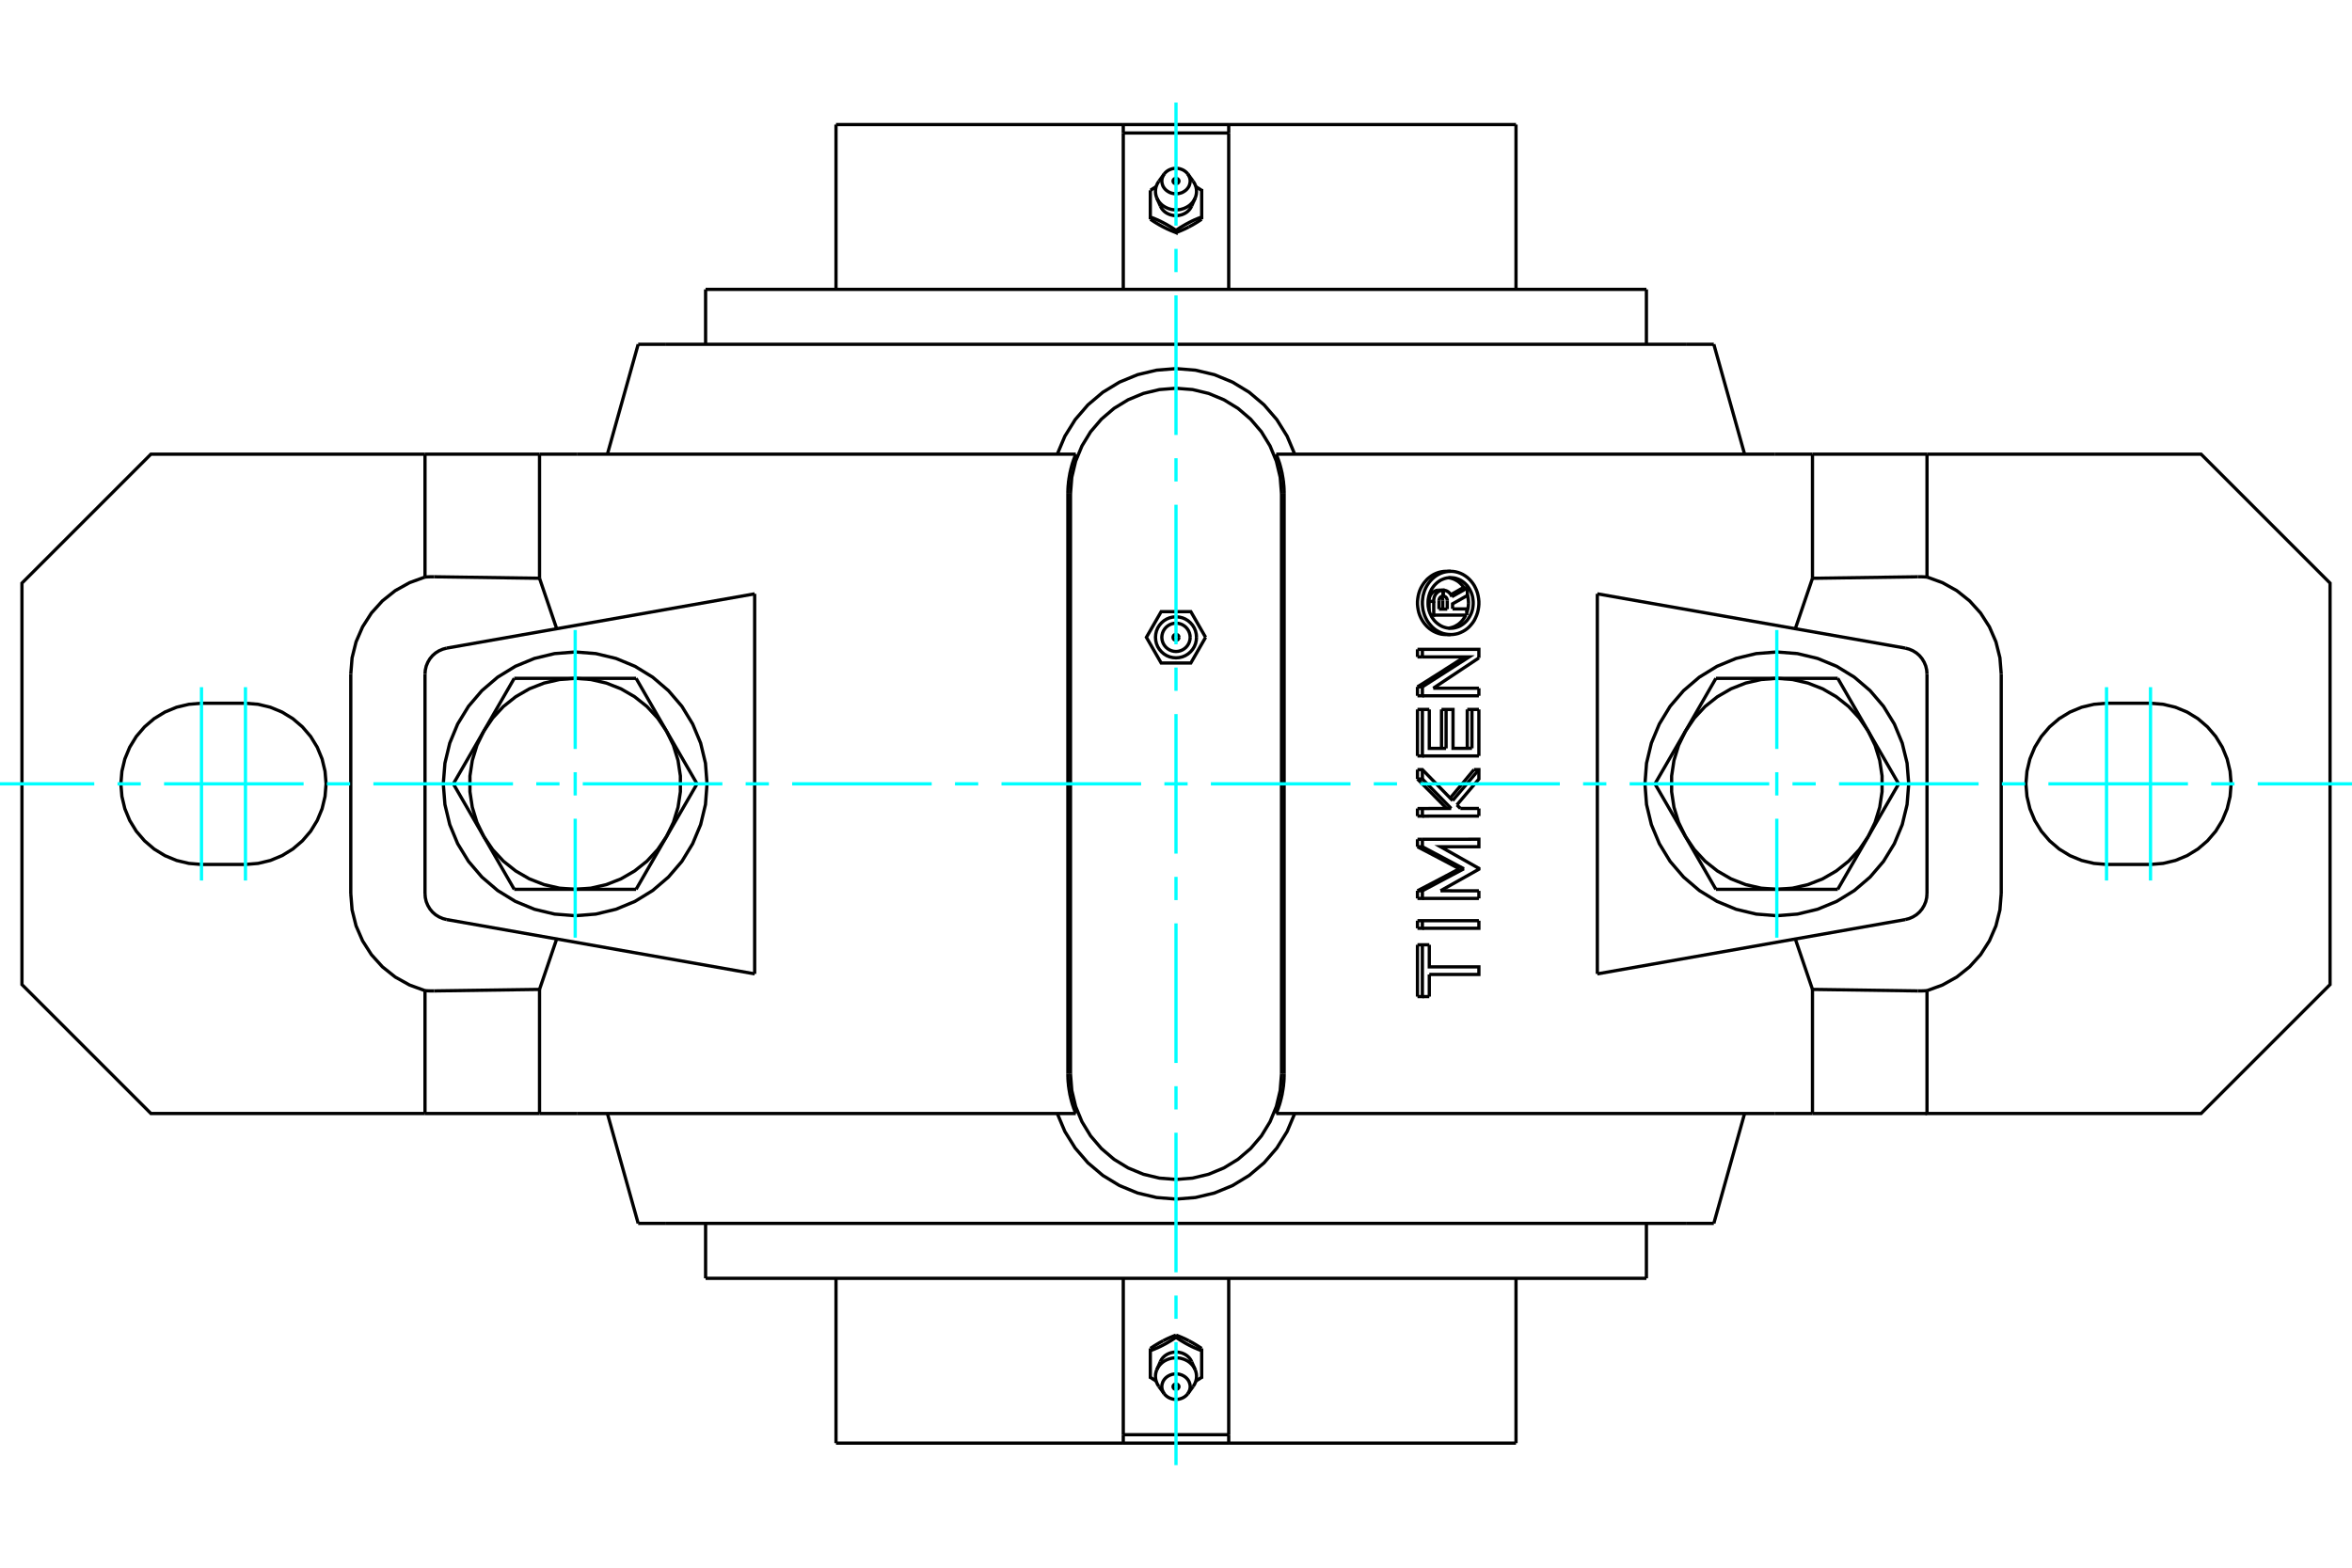 <?xml version="1.0" standalone="no"?>
<!DOCTYPE svg PUBLIC "-//W3C//DTD SVG 1.1//EN"
	"http://www.w3.org/Graphics/SVG/1.1/DTD/svg11.dtd">
<svg xmlns="http://www.w3.org/2000/svg" height="100%" width="100%" viewBox="0 0 36000 24000">
	<rect x="-1800" y="-1200" width="39600" height="26400" style="fill:#FFF"/>
	<g style="fill:none; fill-rule:evenodd" transform="matrix(1 0 0 1 0 0)">
		<g style="fill:none; stroke:#000; stroke-width:50; shape-rendering:geometricPrecision">
			<polyline points="19615,7559 19595,7306 19536,7060 19439,6826 19307,6610 19142,6417 18949,6252 18733,6120 18499,6023 18253,5964 18000,5944 17747,5964 17501,6023 17267,6120 17051,6252 16858,6417 16693,6610 16561,6826 16464,7060 16405,7306 16385,7559"/>
			<line x1="16385" y1="16441" x2="16385" y2="7559"/>
			<polyline points="16385,16441 16405,16694 16464,16940 16561,17174 16693,17390 16858,17583 17051,17748 17267,17880 17501,17977 17747,18036 18000,18056 18253,18036 18499,17977 18733,17880 18949,17748 19142,17583 19307,17390 19439,17174 19536,16940 19595,16694 19615,16441"/>
			<line x1="19615" y1="7559" x2="19615" y2="16441"/>
			<line x1="10182" y1="5271" x2="9768" y2="5271"/>
			<line x1="25818" y1="5271" x2="10182" y2="5271"/>
			<line x1="26232" y1="5271" x2="25818" y2="5271"/>
			<line x1="25818" y1="18729" x2="26232" y2="18729"/>
			<line x1="10182" y1="18729" x2="25818" y2="18729"/>
			<line x1="9768" y1="18729" x2="10182" y2="18729"/>
			<line x1="22025" y1="9325" x2="22152" y2="9325"/>
			<line x1="22025" y1="9199" x2="22025" y2="9325"/>
			<polyline points="22088,9126 22085,9126 22082,9126 22079,9127 22076,9127 22074,9128 22071,9129 22068,9130 22065,9131 22063,9132 22060,9133 22058,9135 22055,9137 22053,9138 22051,9140 22048,9142 22046,9144 22044,9147 22042,9149 22040,9151 22038,9154 22037,9156 22035,9159 22034,9162 22032,9165 22031,9167 22030,9170 22029,9173 22028,9176 22027,9180 22027,9183 22026,9186 22026,9189 22026,9192 22025,9195 22025,9199"/>
			<polyline points="22018,9035 22088,9035 22088,9126"/>
			<polyline points="21874,9206 21873,9199 21873,9192 21874,9185 21874,9177 21875,9170 21877,9162 21878,9155 21880,9148 21882,9141 21885,9133 21888,9127 21891,9120 21894,9113 21898,9107 21902,9101 21906,9095 21911,9089 21915,9084 21920,9079 21925,9074 21930,9069 21935,9065 21941,9061 21947,9057 21953,9053 21959,9050 21965,9047 21972,9044 21978,9042 21985,9040 21992,9038 21998,9037 22005,9036 22012,9036 22018,9035"/>
			<polyline points="21874,9206 21945,9206 21945,9199 21945,9191 21945,9184 21946,9177 21947,9169 21948,9162 21950,9155 21951,9147 21954,9140 21956,9133 21959,9126 21962,9120 21965,9113 21969,9107 21973,9101 21977,9095 21981,9089 21986,9084 21991,9079 21996,9074 22001,9069 22006,9064 22012,9060 22017,9056 22023,9053 22029,9050 22036,9047 22042,9044 22048,9042 22055,9040 22061,9038 22068,9037 22074,9036 22081,9036 22088,9035"/>
			<line x1="21874" y1="9349" x2="21874" y2="9206"/>
			<polyline points="21900,9417 21945,9417 21945,9206"/>
			<line x1="22451" y1="9417" x2="21945" y2="9417"/>
			<line x1="22451" y1="9322" x2="22451" y2="9417"/>
			<line x1="22233" y1="9322" x2="22451" y2="9322"/>
			<line x1="22083" y1="9325" x2="22083" y2="9197"/>
			<line x1="22152" y1="9325" x2="22152" y2="9197"/>
			<polyline points="22083,9197 22083,9195 22083,9193 22083,9191 22083,9189 22082,9187 22082,9185 22082,9183 22081,9181 22081,9179 22081,9177 22080,9175 22079,9173 22079,9171 22078,9169 22077,9167 22077,9166 22076,9164 22075,9162 22074,9160 22073,9158 22072,9157 22071,9155 22070,9153 22069,9152 22068,9150 22066,9149 22065,9147 22064,9146 22063,9145 22061,9143 22060,9142 22059,9141 22057,9140 22056,9139 22054,9137"/>
			<polyline points="22152,9197 22152,9194 22152,9191 22152,9187 22151,9184 22151,9181 22150,9178 22149,9175 22148,9172 22147,9169 22146,9166 22145,9164 22144,9161 22142,9158 22140,9156 22139,9153 22137,9151 22135,9148 22133,9146 22131,9144 22129,9142 22127,9140 22124,9138 22122,9136 22120,9135 22117,9133 22115,9132 22112,9131 22109,9130 22107,9129 22104,9128 22101,9127 22098,9127 22096,9126 22093,9126 22090,9126"/>
			<polyline points="22088,9126 22090,9126 22090,9035"/>
			<polyline points="22088,9035 22090,9035 22095,9035 22100,9036 22104,9036 22109,9037 22114,9038 22119,9039 22123,9040 22128,9041 22133,9043 22137,9045 22142,9046 22146,9049 22150,9051 22155,9053 22159,9056 22163,9058 22167,9061 22171,9064 22175,9067 22179,9071 22183,9074 22186,9078 22190,9081 22193,9085 22196,9089 22200,9093 22203,9097 22206,9102 22208,9106 22211,9111 22213,9115 22216,9120 22218,9125 22220,9130 22222,9135"/>
			<polyline points="22207,9104 22212,9101 22217,9098 22223,9095 22228,9092 22233,9089 22238,9086 22243,9083 22249,9080 22254,9077 22259,9074 22264,9072 22269,9069 22275,9066 22280,9063 22285,9060 22290,9057 22295,9054 22301,9051 22306,9048 22311,9045 22316,9042 22321,9039 22327,9036 22332,9033 22337,9030 22342,9027 22347,9024 22352,9021 22358,9018 22363,9016 22368,9013 22373,9010 22378,9007 22383,9004 22389,9001"/>
			<line x1="22222" y1="9135" x2="22460" y2="9001"/>
			<polyline points="22389,9001 22460,9001 22460,9116 22233,9244 22233,9322"/>
			<polyline points="21696,10861 21771,10861 21877,10861"/>
			<line x1="21696" y1="11573" x2="21696" y2="10861"/>
			<polyline points="21696,11573 21771,11573 21771,10861"/>
			<line x1="22636" y1="11573" x2="21771" y2="11573"/>
			<line x1="22636" y1="10861" x2="22636" y2="11573"/>
			<polyline points="22458,10861 22530,10861 22636,10861"/>
			<line x1="22458" y1="11456" x2="22458" y2="10861"/>
			<line x1="22530" y1="11456" x2="22530" y2="10861"/>
			<polyline points="21877,10861 21877,11457 22134,11457"/>
			<line x1="22064" y1="11457" x2="22064" y2="10861"/>
			<line x1="22134" y1="11457" x2="22134" y2="10861"/>
			<polyline points="22064,10861 22134,10861 22240,10861 22240,11457 22530,11456"/>
			<line x1="21696" y1="12963" x2="21696" y2="12849"/>
			<polyline points="21696,12963 21771,12963 21771,12849"/>
			<line x1="21696" y1="12849" x2="21771" y2="12849"/>
			<polyline points="22336,13300 22318,13291 22300,13281 22282,13271 22264,13262 22246,13252 22228,13243 22210,13233 22192,13223 22174,13214 22156,13204 22137,13194 22119,13185 22101,13175 22083,13166 22065,13156 22046,13146 22028,13137 22010,13127 21992,13117 21973,13108 21955,13098 21936,13089 21918,13079 21900,13069 21881,13060 21863,13050 21844,13040 21826,13031 21807,13021 21789,13012 21770,13002 21752,12992 21733,12983 21715,12973 21696,12963"/>
			<polyline points="22336,13300 22406,13300 21771,12963"/>
			<polyline points="21696,13637 21715,13628 21733,13618 21752,13608 21770,13599 21789,13589 21807,13580 21826,13570 21844,13560 21863,13551 21881,13541 21900,13531 21918,13522 21936,13512 21955,13503 21973,13493 21992,13483 22010,13474 22028,13464 22046,13454 22065,13445 22083,13435 22101,13426 22119,13416 22137,13406 22156,13397 22174,13387 22192,13377 22210,13368 22228,13358 22246,13348 22264,13339 22282,13329 22300,13320 22318,13310 22336,13300"/>
			<polyline points="21696,13637 21771,13637 22406,13300"/>
			<line x1="21696" y1="13754" x2="21696" y2="13637"/>
			<polyline points="21696,13754 21771,13754 21771,13637"/>
			<line x1="22636" y1="13754" x2="21771" y2="13754"/>
			<line x1="22636" y1="13638" x2="22636" y2="13754"/>
			<line x1="22049" y1="13637" x2="22636" y2="13638"/>
			<polyline points="21771,12849 22636,12848 22636,12963 22049,12963 22636,13294 22636,13307 22049,13637"/>
			<polyline points="21696,14464 21771,14464 21877,14464"/>
			<line x1="21696" y1="15257" x2="21696" y2="14464"/>
			<polyline points="21696,15257 21771,15257 21771,14464"/>
			<line x1="21877" y1="15257" x2="21771" y2="15257"/>
			<line x1="21877" y1="14918" x2="21877" y2="15257"/>
			<polyline points="21877,14464 21877,14802 22636,14802 22636,14918 21877,14918"/>
			<polyline points="21696,14095 21771,14095 22636,14095"/>
			<line x1="21696" y1="14211" x2="21696" y2="14095"/>
			<polyline points="21696,14211 21771,14211 21771,14095"/>
			<polyline points="22636,14095 22636,14211 21771,14211"/>
			<polyline points="21696,12378 21771,12378 22212,12377"/>
			<line x1="21696" y1="12494" x2="21696" y2="12378"/>
			<polyline points="21696,12494 21771,12494 21771,12378"/>
			<line x1="22636" y1="12493" x2="21771" y2="12494"/>
			<line x1="22636" y1="12377" x2="22636" y2="12493"/>
			<line x1="22353" y1="12377" x2="22636" y2="12377"/>
			<line x1="22299" y1="12323" x2="22353" y2="12377"/>
			<polyline points="22142,12377 22130,12365 22117,12352 22105,12339 22092,12326 22079,12313 22067,12300 22054,12287 22041,12274 22029,12261 22016,12249 22003,12236 21991,12223 21978,12210 21965,12197 21952,12184 21940,12171 21927,12158 21914,12145 21901,12132 21889,12120 21876,12107 21863,12094 21850,12081 21837,12068 21825,12055 21812,12042 21799,12029 21786,12016 21773,12004 21760,11991 21748,11978 21735,11965 21722,11952 21709,11939 21696,11926"/>
			<line x1="22212" y1="12377" x2="21771" y2="11926"/>
			<line x1="21696" y1="11926" x2="21771" y2="11926"/>
			<line x1="21696" y1="11926" x2="21696" y2="11782"/>
			<line x1="21771" y1="11926" x2="21771" y2="11782"/>
			<polyline points="21696,11782 21771,11782 22234,12256"/>
			<polyline points="22197,12218 22207,12206 22218,12193 22228,12181 22239,12168 22249,12156 22260,12143 22270,12131 22281,12118 22291,12106 22302,12093 22312,12081 22323,12068 22333,12056 22344,12044 22354,12031 22365,12019 22375,12006 22385,11994 22396,11981 22406,11969 22417,11956 22427,11944 22437,11931 22448,11919 22458,11906 22468,11894 22479,11881 22489,11869 22499,11857 22510,11844 22520,11832 22530,11819 22541,11807 22551,11794 22561,11782"/>
			<line x1="22234" y1="12256" x2="22636" y2="11782"/>
			<polyline points="22561,11782 22636,11782 22636,11926 22299,12323"/>
			<line x1="21696" y1="10652" x2="21696" y2="10515"/>
			<polyline points="21696,10652 21771,10652 21771,10515"/>
			<line x1="21696" y1="10515" x2="21771" y2="10515"/>
			<line x1="22636" y1="10652" x2="21771" y2="10652"/>
			<line x1="22636" y1="10536" x2="22636" y2="10652"/>
			<line x1="21938" y1="10536" x2="22636" y2="10536"/>
			<line x1="22636" y1="10072" x2="21938" y2="10536"/>
			<polyline points="21696,10515 21717,10502 21738,10489 21759,10476 21780,10463 21801,10450 21821,10437 21842,10424 21863,10411 21884,10398 21905,10384 21925,10371 21946,10358 21967,10345 21987,10332 22008,10319 22029,10306 22049,10293 22070,10280 22090,10267 22111,10253 22131,10240 22152,10227 22172,10214 22193,10201 22213,10188 22233,10175 22254,10162 22274,10149 22294,10136 22315,10122 22335,10109 22355,10096 22375,10083 22395,10070 22415,10057"/>
			<polyline points="21771,10515 22487,10057 21771,10057"/>
			<line x1="21696" y1="10057" x2="21771" y2="10057"/>
			<line x1="21696" y1="10057" x2="21696" y2="9941"/>
			<line x1="21771" y1="10057" x2="21771" y2="9941"/>
			<polyline points="21696,9941 21771,9941 22636,9941 22636,10072"/>
			<polyline points="22203,9715 22242,9713 22281,9707 22319,9698 22355,9684 22391,9667 22425,9647 22458,9623 22488,9596 22516,9565 22542,9533 22565,9498 22584,9460 22601,9421 22615,9380 22625,9338 22632,9296 22636,9252 22636,9209 22632,9166 22625,9123 22615,9081 22601,9040 22584,9001 22565,8964 22542,8929 22516,8896 22488,8866 22458,8839 22425,8815 22391,8794 22355,8777 22319,8764 22281,8754 22242,8748 22203,8746 22165,8748 22126,8754 22088,8764 22051,8777 22016,8794 21981,8815 21949,8839 21919,8866 21891,8896 21865,8929 21842,8964 21822,9001 21805,9040 21792,9081 21781,9123 21775,9166 21771,9209 21771,9252 21775,9296 21781,9338 21792,9380 21805,9421 21822,9460 21842,9498 21865,9533 21891,9565 21919,9596 21949,9623 21981,9647 22016,9667 22051,9684 22088,9698 22126,9707 22165,9713 22203,9715"/>
			<polyline points="22134,9715 22096,9713 22058,9708 22020,9698 21982,9684 21945,9667 21910,9646 21877,9622 21846,9595 21819,9566 21793,9534 21770,9499 21749,9461 21731,9421 21717,9380 21707,9337 21700,9294 21696,9252 21696,9210 21700,9167 21707,9124 21717,9082 21731,9040 21749,9000 21770,8963 21793,8928 21819,8896 21846,8866 21877,8840 21910,8815 21945,8794 21982,8777 22020,8763 22058,8754 22096,8748 22134,8746"/>
			<polyline points="22203,9618 22234,9617 22265,9612 22295,9604 22325,9594 22354,9580 22381,9563 22407,9544 22431,9523 22454,9499 22474,9472 22492,9444 22508,9414 22522,9383 22533,9350 22541,9317 22546,9283 22549,9248 22549,9213 22546,9179 22541,9144 22533,9111 22522,9078 22508,9047 22492,9017 22474,8989 22454,8963 22431,8939 22407,8917 22381,8898 22354,8881 22325,8868 22295,8857 22265,8849 22234,8845 22203,8843 22172,8845 22142,8849 22111,8857 22082,8868 22053,8881 22026,8898 22000,8917 21976,8939 21953,8963 21933,8989 21914,9017 21899,9047 21885,9078 21874,9111 21866,9144 21860,9179 21858,9213 21858,9248 21860,9283 21866,9317 21874,9350 21885,9383 21899,9414 21914,9444 21933,9472 21953,9499 21976,9523 22000,9544 22026,9563 22053,9580 22082,9594 22111,9604 22142,9612 22172,9617 22203,9618"/>
			<polyline points="22451,9379 22452,9375 22454,9371 22455,9367 22456,9363 22458,9358 22459,9354 22460,9350 22461,9346 22463,9342 22464,9337 22465,9333 22466,9329 22467,9325 22468,9320 22468,9316 22469,9312 22470,9307 22471,9303 22471,9299 22472,9295 22473,9290 22473,9286 22474,9282 22474,9277 22475,9273 22475,9269 22475,9265 22476,9260 22476,9256 22476,9252 22476,9248 22477,9243 22477,9239 22477,9235 22477,9231"/>
			<polyline points="22169,9616 22178,9615 22188,9614 22197,9612 22206,9610 22216,9607 22225,9605 22234,9602 22244,9598 22253,9595 22262,9591 22271,9587 22280,9582 22288,9577 22297,9572 22305,9567 22314,9562 22322,9556 22330,9550 22337,9544 22345,9537 22352,9531 22359,9524 22366,9517 22373,9510 22379,9502 22386,9495 22392,9487 22398,9479 22404,9471 22409,9462 22415,9454 22420,9445 22425,9436 22430,9427 22435,9417"/>
			<polyline points="22411,9001 22406,8993 22401,8986 22396,8979 22390,8972 22385,8966 22380,8959 22374,8953 22368,8947 22362,8941 22356,8935 22350,8929 22344,8923 22337,8918 22331,8912 22324,8907 22317,8902 22310,8897 22303,8893 22295,8888 22288,8884 22280,8880 22273,8876 22265,8872 22257,8869 22249,8865 22242,8862 22234,8860 22226,8857 22218,8855 22209,8852 22201,8850 22193,8849 22185,8847 22177,8846 22169,8845"/>
			<polyline points="22477,9231 22477,9227 22477,9224 22477,9220 22477,9217 22476,9214 22476,9210 22476,9207 22476,9203 22476,9200 22475,9196 22475,9193 22475,9189 22474,9186 22474,9183 22474,9179 22473,9176 22473,9172 22472,9169 22472,9165 22471,9162 22471,9158 22470,9155 22470,9151 22469,9148 22468,9144 22467,9141 22467,9137 22466,9134 22465,9130 22464,9127 22464,9124 22463,9120 22462,9117 22461,9113 22460,9110"/>
			<line x1="26264" y1="13615" x2="25798" y2="12807"/>
			<line x1="27196" y1="13615" x2="26264" y2="13615"/>
			<polyline points="25798,12807 25934,13007 26098,13184 26287,13334 26496,13455 26720,13543 26956,13597 27196,13615"/>
			<line x1="28595" y1="12807" x2="28129" y2="13615"/>
			<polyline points="27196,13615 27437,13597 27672,13543 27897,13455 28106,13334 28295,13184 28459,13007 28595,12807"/>
			<line x1="28129" y1="13615" x2="27196" y2="13615"/>
			<line x1="25331" y1="12000" x2="25798" y2="11193"/>
			<line x1="25798" y1="12807" x2="25331" y2="12000"/>
			<polyline points="25798,11193 25693,11410 25622,11641 25586,11879 25586,12121 25622,12359 25693,12590 25798,12807"/>
			<line x1="26264" y1="10385" x2="27196" y2="10385"/>
			<line x1="25798" y1="11193" x2="26264" y2="10385"/>
			<polyline points="27196,10385 26956,10403 26720,10457 26496,10545 26287,10666 26098,10816 25934,10993 25798,11193"/>
			<line x1="28595" y1="11193" x2="29061" y2="12000"/>
			<polyline points="28595,12807 28700,12590 28771,12359 28807,12121 28807,11879 28771,11641 28700,11410 28595,11193"/>
			<line x1="29061" y1="12000" x2="28595" y2="12807"/>
			<line x1="27196" y1="10385" x2="28129" y2="10385"/>
			<polyline points="28595,11193 28459,10993 28295,10816 28106,10666 27897,10545 27672,10457 27437,10403 27196,10385"/>
			<line x1="28129" y1="10385" x2="28595" y2="11193"/>
			<line x1="9736" y1="10385" x2="10202" y2="11193"/>
			<line x1="8804" y1="10385" x2="9736" y2="10385"/>
			<polyline points="10202,11193 10066,10993 9902,10816 9713,10666 9504,10545 9280,10457 9044,10403 8804,10385"/>
			<line x1="7405" y1="11193" x2="7871" y2="10385"/>
			<polyline points="8804,10385 8563,10403 8328,10457 8103,10545 7894,10666 7705,10816 7541,10993 7405,11193"/>
			<line x1="7871" y1="10385" x2="8804" y2="10385"/>
			<line x1="10669" y1="12000" x2="10202" y2="12807"/>
			<line x1="10202" y1="11193" x2="10669" y2="12000"/>
			<polyline points="10202,12807 10307,12590 10378,12359 10414,12121 10414,11879 10378,11641 10307,11410 10202,11193"/>
			<line x1="9736" y1="13615" x2="8804" y2="13615"/>
			<line x1="10202" y1="12807" x2="9736" y2="13615"/>
			<polyline points="8804,13615 9044,13597 9280,13543 9504,13455 9713,13334 9902,13184 10066,13007 10202,12807"/>
			<line x1="7405" y1="12807" x2="6939" y2="12000"/>
			<polyline points="7405,11193 7300,11410 7229,11641 7193,11879 7193,12121 7229,12359 7300,12590 7405,12807"/>
			<line x1="6939" y1="12000" x2="7405" y2="11193"/>
			<line x1="8804" y1="13615" x2="7871" y2="13615"/>
			<polyline points="7405,12807 7541,13007 7705,13184 7894,13334 8103,13455 8328,13543 8563,13597 8804,13615"/>
			<line x1="7871" y1="13615" x2="7405" y2="12807"/>
			<polyline points="29215,12000 29190,11684 29116,11376 28995,11084 28829,10813 28624,10573 28383,10367 28113,10201 27820,10080 27512,10006 27196,9981 26880,10006 26572,10080 26280,10201 26010,10367 25769,10573 25563,10813 25398,11084 25276,11376 25202,11684 25178,12000 25202,12316 25276,12624 25398,12916 25563,13187 25769,13427 26010,13633 26280,13799 26572,13920 26880,13994 27196,14019 27512,13994 27820,13920 28113,13799 28383,13633 28624,13427 28829,13187 28995,12916 29116,12624 29190,12316 29215,12000"/>
			<polyline points="10822,12000 10798,11684 10724,11376 10602,11084 10437,10813 10231,10573 9990,10367 9720,10201 9428,10080 9120,10006 8804,9981 8488,10006 8180,10080 7887,10201 7617,10367 7376,10573 7171,10813 7005,11084 6884,11376 6810,11684 6785,12000 6810,12316 6884,12624 7005,12916 7171,13187 7376,13427 7617,13633 7887,13799 8180,13920 8488,13994 8804,14019 9120,13994 9428,13920 9720,13799 9990,13633 10231,13427 10437,13187 10602,12916 10724,12624 10798,12316 10822,12000"/>
			<polyline points="6646,8830 6642,8830 6638,8830 6634,8830 6630,8830 6625,8830 6621,8830 6617,8830 6613,8830 6609,8830 6605,8830 6601,8830 6597,8830 6593,8830 6589,8830 6585,8830 6581,8830 6577,8830 6573,8831 6569,8831 6565,8831 6561,8831 6557,8831 6553,8831 6549,8832 6545,8832 6541,8832 6537,8832 6533,8832 6529,8833 6525,8833 6521,8833 6517,8833 6513,8834 6509,8834 6505,8834"/>
			<line x1="8258" y1="8853" x2="6646" y2="8830"/>
			<line x1="8258" y1="6953" x2="8258" y2="8853"/>
			<line x1="8258" y1="6953" x2="6505" y2="6953"/>
			<line x1="6505" y1="8834" x2="6505" y2="6953"/>
			<polyline points="29495,8834 29491,8834 29487,8834 29483,8833 29479,8833 29475,8833 29471,8833 29467,8832 29463,8832 29459,8832 29455,8832 29451,8832 29447,8831 29443,8831 29439,8831 29435,8831 29431,8831 29427,8831 29423,8830 29419,8830 29415,8830 29411,8830 29407,8830 29403,8830 29399,8830 29395,8830 29391,8830 29387,8830 29383,8830 29379,8830 29375,8830 29370,8830 29366,8830 29362,8830 29358,8830 29354,8830"/>
			<line x1="29495" y1="6953" x2="29495" y2="8834"/>
			<line x1="29495" y1="6953" x2="27742" y2="6953"/>
			<line x1="27742" y1="8853" x2="27742" y2="6953"/>
			<line x1="29354" y1="8830" x2="27742" y2="8853"/>
			<line x1="32916" y1="13234" x2="32243" y2="13234"/>
			<polyline points="32243,10766 32050,10782 31862,10827 31683,10901 31518,11002 31371,11128 31245,11275 31144,11440 31070,11619 31025,11807 31009,12000 31025,12193 31070,12381 31144,12560 31245,12725 31371,12872 31518,12998 31683,13099 31862,13173 32050,13218 32243,13234"/>
			<line x1="32243" y1="10766" x2="32916" y2="10766"/>
			<polyline points="32916,13234 33109,13218 33297,13173 33476,13099 33641,12998 33788,12872 33914,12725 34015,12560 34089,12381 34134,12193 34150,12000 34134,11807 34089,11619 34015,11440 33914,11275 33788,11128 33641,11002 33476,10901 33297,10827 33109,10782 32916,10766"/>
			<polyline points="30631,10320 30611,10070 30550,9826 30450,9596 30315,9385 30147,9199 29950,9042 29731,8920 29495,8834"/>
			<line x1="30631" y1="13680" x2="30631" y2="10320"/>
			<polyline points="29495,15166 29731,15080 29950,14958 30147,14801 30315,14615 30450,14404 30550,14174 30611,13930 30631,13680"/>
			<polyline points="29495,15166 29495,17047 33690,17047 35664,15073 35664,8927 33690,6953 29495,6953"/>
			<line x1="27742" y1="8853" x2="27479" y2="9626"/>
			<polyline points="29354,15170 29358,15170 29362,15170 29366,15170 29370,15170 29375,15170 29379,15170 29383,15170 29387,15170 29391,15170 29395,15170 29399,15170 29403,15170 29407,15170 29411,15170 29415,15170 29419,15170 29423,15170 29427,15169 29431,15169 29435,15169 29439,15169 29443,15169 29447,15169 29451,15168 29455,15168 29459,15168 29463,15168 29467,15168 29471,15167 29475,15167 29479,15167 29483,15167 29487,15166 29491,15166 29495,15166"/>
			<line x1="27742" y1="15147" x2="29354" y2="15170"/>
			<line x1="27742" y1="17047" x2="27742" y2="15147"/>
			<line x1="27742" y1="17047" x2="29495" y2="17047"/>
			<polyline points="6505,15166 6509,15166 6513,15166 6517,15167 6521,15167 6525,15167 6529,15167 6533,15168 6537,15168 6541,15168 6545,15168 6549,15168 6553,15169 6557,15169 6561,15169 6565,15169 6569,15169 6573,15169 6577,15170 6581,15170 6585,15170 6589,15170 6593,15170 6597,15170 6601,15170 6605,15170 6609,15170 6613,15170 6617,15170 6621,15170 6625,15170 6630,15170 6634,15170 6638,15170 6642,15170 6646,15170"/>
			<line x1="6505" y1="17047" x2="6505" y2="15166"/>
			<line x1="6505" y1="17047" x2="8258" y2="17047"/>
			<line x1="8258" y1="15147" x2="8258" y2="17047"/>
			<line x1="6646" y1="15170" x2="8258" y2="15147"/>
			<polyline points="6505,6953 2310,6953 336,8927 336,15073 2310,17047 6505,17047"/>
			<polyline points="5369,13680 5389,13930 5450,14174 5550,14404 5685,14615 5853,14801 6050,14958 6269,15080 6505,15166"/>
			<line x1="5369" y1="10320" x2="5369" y2="13680"/>
			<polyline points="6505,8834 6269,8920 6050,9042 5853,9199 5685,9385 5550,9596 5450,9826 5389,10070 5369,10320"/>
			<line x1="3757" y1="13234" x2="3084" y2="13234"/>
			<polyline points="3084,10766 2891,10782 2703,10827 2524,10901 2359,11002 2212,11128 2086,11275 1985,11440 1911,11619 1866,11807 1850,12000 1866,12193 1911,12381 1985,12560 2086,12725 2212,12872 2359,12998 2524,13099 2703,13173 2891,13218 3084,13234"/>
			<line x1="3084" y1="10766" x2="3757" y2="10766"/>
			<polyline points="3757,13234 3950,13218 4138,13173 4317,13099 4482,12998 4629,12872 4755,12725 4856,12560 4930,12381 4975,12193 4991,12000 4975,11807 4930,11619 4856,11440 4755,11275 4629,11128 4482,11002 4317,10901 4138,10827 3950,10782 3757,10766"/>
			<line x1="8258" y1="15147" x2="8521" y2="14374"/>
			<polyline points="16345,7559 16345,7542 16345,7525 16346,7507 16346,7490 16347,7473 16348,7455 16349,7438 16351,7421 16353,7403 16354,7386 16356,7368 16359,7351 16361,7333 16364,7316 16367,7298 16370,7281 16373,7263 16376,7245 16380,7228 16384,7211 16388,7193 16392,7176 16397,7158 16401,7141 16406,7124 16411,7106 16416,7089 16422,7072 16428,7055 16433,7038 16440,7021 16446,7004 16452,6987 16459,6970 16466,6953"/>
			<polyline points="19534,6953 19541,6970 19548,6987 19554,7004 19560,7021 19567,7038 19572,7055 19578,7072 19584,7089 19589,7106 19594,7124 19599,7141 19603,7158 19608,7176 19612,7193 19616,7211 19620,7228 19624,7245 19627,7263 19630,7281 19633,7298 19636,7316 19639,7333 19641,7351 19644,7368 19646,7386 19647,7403 19649,7421 19651,7438 19652,7455 19653,7473 19654,7490 19654,7507 19655,7525 19655,7542 19655,7559"/>
			<polyline points="19817,6953 19701,6678 19543,6424 19348,6198 19120,6005 18865,5850 18588,5736 18298,5667 18000,5643 17702,5667 17412,5736 17135,5850 16880,6005 16652,6198 16457,6424 16299,6678 16183,6953"/>
			<line x1="16345" y1="16441" x2="16345" y2="7559"/>
			<polyline points="16466,17047 16459,17030 16452,17013 16446,16996 16440,16979 16433,16962 16428,16945 16422,16928 16416,16911 16411,16894 16406,16876 16401,16859 16397,16842 16392,16824 16388,16807 16384,16789 16380,16772 16376,16755 16373,16737 16370,16719 16367,16702 16364,16684 16361,16667 16359,16649 16356,16632 16354,16614 16353,16597 16351,16579 16349,16562 16348,16545 16347,16527 16346,16510 16346,16493 16345,16475 16345,16458 16345,16441"/>
			<polyline points="16183,17047 16299,17322 16457,17576 16652,17802 16880,17995 17135,18150 17412,18264 17702,18333 18000,18357 18298,18333 18588,18264 18865,18150 19120,17995 19348,17802 19543,17576 19701,17322 19817,17047"/>
			<polyline points="19655,16441 19655,16458 19655,16475 19654,16493 19654,16510 19653,16527 19652,16545 19651,16562 19649,16579 19647,16597 19646,16614 19644,16632 19641,16649 19639,16667 19636,16684 19633,16702 19630,16719 19627,16737 19624,16755 19620,16772 19616,16789 19612,16807 19608,16824 19603,16842 19599,16859 19594,16876 19589,16894 19584,16911 19578,16928 19572,16945 19567,16962 19560,16979 19554,16996 19548,17013 19541,17030 19534,17047"/>
			<line x1="19655" y1="7559" x2="19655" y2="16441"/>
			<line x1="27161" y1="17047" x2="19534" y2="17047"/>
			<line x1="24449" y1="9091" x2="24449" y2="14909"/>
			<line x1="19534" y1="6953" x2="27161" y2="6953"/>
			<line x1="8839" y1="6953" x2="16466" y2="6953"/>
			<line x1="11551" y1="14909" x2="11551" y2="9091"/>
			<line x1="16466" y1="17047" x2="8839" y2="17047"/>
			<line x1="9297" y1="6953" x2="9768" y2="5271"/>
			<line x1="26703" y1="17047" x2="26232" y2="18729"/>
			<line x1="26703" y1="6953" x2="26232" y2="5271"/>
			<line x1="9297" y1="17047" x2="9768" y2="18729"/>
			<line x1="27161" y1="6953" x2="27742" y2="6953"/>
			<line x1="8521" y1="9626" x2="8258" y2="8853"/>
			<line x1="8258" y1="6953" x2="8839" y2="6953"/>
			<line x1="29162" y1="14078" x2="24449" y2="14909"/>
			<polyline points="29162,14078 29222,14062 29280,14037 29333,14004 29380,13963 29420,13915 29452,13861 29476,13803 29490,13742 29495,13680"/>
			<line x1="29495" y1="10320" x2="29495" y2="13680"/>
			<polyline points="29495,10320 29490,10258 29476,10197 29452,10139 29420,10085 29380,10037 29333,9996 29280,9963 29222,9938 29162,9922"/>
			<line x1="24449" y1="9091" x2="29162" y2="9922"/>
			<line x1="6838" y1="9922" x2="11551" y2="9091"/>
			<polyline points="6838,9922 6778,9938 6720,9963 6667,9996 6620,10037 6580,10085 6548,10139 6524,10197 6510,10258 6505,10320"/>
			<line x1="6505" y1="13680" x2="6505" y2="10320"/>
			<polyline points="6505,13680 6510,13742 6524,13803 6548,13861 6580,13915 6620,13963 6667,14004 6720,14037 6778,14062 6838,14078"/>
			<line x1="11551" y1="14909" x2="6838" y2="14078"/>
			<line x1="8839" y1="17047" x2="8258" y2="17047"/>
			<line x1="27479" y1="14374" x2="27742" y2="15147"/>
			<line x1="27742" y1="17047" x2="27161" y2="17047"/>
			<line x1="25200" y1="19570" x2="10800" y2="19570"/>
			<polyline points="18000,2812 17992,2811 17984,2809 17977,2806 17970,2802 17965,2797 17961,2791 17957,2784 17956,2777 17955,2770 17956,2763 17959,2756 17963,2749 17968,2744 17974,2739 17981,2735 17988,2733 17996,2731 18004,2731 18012,2733 18019,2735 18026,2739 18032,2744 18037,2749 18041,2756 18044,2763 18045,2770 18044,2777 18043,2784 18039,2791 18035,2797 18030,2802 18023,2806 18016,2809 18008,2811 18000,2812"/>
			<polyline points="17696,2858 17694,2859 17692,2861 17689,2862 17687,2864 17684,2865 17682,2867 17680,2868 17677,2870 17675,2871 17672,2873 17670,2874 17667,2876 17665,2877 17662,2879 17660,2880 17657,2882 17655,2884 17652,2885 17650,2887 17647,2888 17645,2890 17642,2892 17640,2893 17637,2895 17634,2897 17632,2898 17629,2900 17626,2902 17624,2904 17621,2905 17618,2907 17616,2909 17613,2911 17610,2913 17607,2914"/>
			<polyline points="17760,3153 17767,3168 17775,3182 17784,3196 17794,3209 17805,3221 17817,3233 17830,3244 17844,3254 17858,3263 17873,3271 17889,3278 17905,3285 17922,3290 17939,3294 17956,3298 17974,3300 17991,3301 18009,3301 18026,3300 18044,3298 18061,3294 18078,3290 18095,3285 18111,3278 18127,3271 18142,3263 18156,3254 18170,3244 18183,3233 18195,3221 18206,3209 18216,3196 18225,3182 18233,3168 18240,3153"/>
			<polyline points="17607,2914 17607,3322 17620,3327 17633,3332 17645,3337 17657,3341 17669,3346 17680,3351 17692,3356 17703,3361 17714,3365 17725,3370 17735,3375 17746,3380 17757,3385 17767,3390 17778,3396 17788,3401 17799,3406 17809,3412 17819,3417 17830,3423 17840,3428 17851,3434 17861,3440 17872,3446 17883,3453 17894,3459 17905,3466 17916,3472 17927,3479 17939,3486 17951,3494 17963,3502 17975,3509 17987,3518 18000,3526 18013,3518 18025,3509 18037,3502 18049,3494 18061,3486 18073,3479 18084,3472 18095,3466 18106,3459 18117,3453 18128,3446 18139,3440 18149,3434 18160,3428 18170,3423 18181,3417 18191,3412 18201,3406 18212,3401 18222,3396 18233,3390 18243,3385 18254,3380 18265,3375 18275,3370 18286,3365 18297,3361 18308,3356 18320,3351 18331,3346 18343,3341 18355,3337 18367,3332 18380,3327 18393,3322 18393,2914 18390,2913 18387,2911 18384,2909 18382,2907 18379,2905 18376,2904 18374,2902 18371,2900 18368,2898 18366,2897 18363,2895 18360,2893 18358,2892 18355,2890 18353,2888 18350,2887 18348,2885 18345,2884 18343,2882 18340,2880 18338,2879 18335,2877 18333,2876 18330,2874 18328,2873 18325,2871 18323,2870 18320,2868 18318,2867 18316,2865 18313,2864 18311,2862 18308,2861 18306,2859 18304,2858"/>
			<line x1="18393" y1="3322" x2="18393" y2="3357"/>
			<polyline points="18196,3474 18191,3477 18186,3479 18181,3482 18175,3485 18170,3487 18165,3490 18160,3492 18154,3495 18149,3498 18144,3500 18139,3503 18133,3505 18128,3508 18123,3510 18117,3512 18112,3515 18106,3517 18101,3520 18095,3522 18090,3525 18084,3527 18078,3529 18073,3532 18067,3534 18061,3537 18055,3539 18049,3541 18044,3544 18037,3546 18031,3549 18025,3551 18019,3553 18013,3556 18006,3558 18000,3561"/>
			<polyline points="18393,3357 18386,3361 18380,3365 18373,3369 18367,3373 18361,3377 18355,3381 18349,3385 18343,3389 18337,3393 18331,3396 18326,3400 18320,3404 18314,3407 18308,3411 18303,3414 18297,3417 18292,3421 18286,3424 18281,3427 18275,3430 18270,3433 18265,3437 18259,3440 18254,3443 18249,3446 18243,3449 18238,3452 18233,3454 18228,3457 18222,3460 18217,3463 18212,3466 18207,3469 18201,3471 18196,3474"/>
			<polyline points="18000,3526 18000,3561 17994,3558 17987,3556 17981,3553 17975,3551 17969,3549 17963,3546 17956,3544 17951,3541 17945,3539 17939,3537 17933,3534 17927,3532 17922,3529 17916,3527 17910,3525 17905,3522 17899,3520 17894,3517 17888,3515 17883,3512 17877,3510 17872,3508 17867,3505 17861,3503 17856,3500 17851,3498 17846,3495 17840,3492 17835,3490 17830,3487 17825,3485 17819,3482 17814,3479 17809,3477 17804,3474 17799,3471 17793,3469 17788,3466 17783,3463 17778,3460 17772,3457 17767,3454 17762,3452 17757,3449 17751,3446 17746,3443 17741,3440 17735,3437 17730,3433 17725,3430 17719,3427 17714,3424 17708,3421 17703,3417 17697,3414 17692,3411 17686,3407 17680,3404 17674,3400 17669,3396 17663,3393 17657,3389 17651,3385 17645,3381 17639,3377 17633,3373 17627,3369 17620,3365 17614,3361 17607,3357"/>
			<line x1="17607" y1="3322" x2="17607" y2="3357"/>
			<polyline points="18293,3033 18296,3026 18298,3018 18301,3011 18303,3004 18305,2996 18307,2988 18309,2981 18310,2973 18312,2966 18312,2958 18313,2950 18314,2943 18314,2935 18314,2927 18314,2919 18313,2912 18313,2904 18312,2896 18311,2889 18309,2881 18308,2873 18306,2866 18304,2858 18301,2851 18299,2844 18296,2836 18293,2829 18290,2822 18287,2815 18283,2808 18279,2801 18275,2794 18271,2787 18266,2781 18262,2774"/>
			<polyline points="17707,3033 17716,3051 17726,3068 17737,3084 17749,3100 17763,3115 17777,3129 17793,3143 17810,3155 17827,3166 17846,3176 17865,3185 17884,3193 17905,3199 17925,3205 17946,3209 17968,3211 17989,3213 18011,3213 18032,3211 18054,3209 18075,3205 18095,3199 18116,3193 18135,3185 18154,3176 18173,3166 18190,3155 18207,3143 18223,3129 18237,3115 18251,3100 18263,3084 18274,3068 18284,3051 18293,3033"/>
			<polyline points="17738,2774 17734,2781 17729,2787 17725,2794 17721,2801 17717,2808 17713,2815 17710,2822 17707,2829 17704,2836 17701,2844 17699,2851 17696,2858 17694,2866 17692,2873 17691,2881 17689,2889 17688,2896 17687,2904 17687,2912 17686,2919 17686,2927 17686,2935 17686,2943 17687,2950 17688,2958 17688,2966 17690,2973 17691,2981 17693,2988 17695,2996 17697,3004 17699,3011 17702,3018 17704,3026 17707,3033"/>
			<polyline points="18181,2664 18177,2659 18174,2655 18170,2651 18166,2646 18162,2642 18158,2638 18154,2634 18149,2630 18145,2627 18140,2623 18136,2620 18131,2616 18126,2613 18121,2610 18116,2607 18111,2604 18105,2601 18100,2599 18094,2596 18089,2594 18083,2592 18078,2590 18072,2588 18066,2586 18060,2584 18054,2583 18048,2582 18042,2580 18036,2579 18030,2579 18024,2578 18018,2577 18012,2577 18006,2577 18000,2577"/>
			<polyline points="17819,2664 17806,2685 17796,2707 17788,2730 17784,2754 17783,2778 17786,2801 17792,2825 17800,2848 17812,2869 17827,2889 17844,2907 17864,2923 17886,2937 17909,2949 17934,2957 17960,2963 17987,2966 18013,2966 18040,2963 18066,2957 18091,2949 18114,2937 18136,2923 18156,2907 18173,2889 18188,2869 18200,2848 18208,2825 18214,2801 18217,2778 18216,2754 18212,2730 18204,2707 18194,2685 18181,2664"/>
			<polyline points="18000,2577 17994,2577 17988,2577 17982,2577 17976,2578 17970,2579 17964,2579 17958,2580 17952,2582 17946,2583 17940,2584 17934,2586 17928,2588 17922,2590 17917,2592 17911,2594 17906,2596 17900,2599 17895,2601 17889,2604 17884,2607 17879,2610 17874,2613 17869,2616 17864,2620 17860,2623 17855,2627 17851,2630 17846,2634 17842,2638 17838,2642 17834,2646 17830,2651 17826,2655 17823,2659 17819,2664"/>
			<polyline points="18000,21269 17992,21268 17984,21266 17977,21263 17970,21259 17965,21254 17961,21248 17957,21241 17956,21234 17955,21227 17956,21219 17959,21213 17963,21206 17968,21201 17974,21196 17981,21192 17988,21190 17996,21188 18004,21188 18012,21190 18019,21192 18026,21196 18032,21201 18037,21206 18041,21213 18044,21219 18045,21227 18044,21234 18043,21241 18039,21248 18035,21254 18030,21259 18023,21263 18016,21266 18008,21268 18000,21269"/>
			<polyline points="17804,20526 17809,20523 17814,20521 17819,20518 17825,20515 17830,20513 17835,20510 17840,20508 17846,20505 17851,20502 17856,20500 17861,20497 17867,20495 17872,20492 17877,20490 17883,20488 17888,20485 17894,20483 17899,20480 17905,20478 17910,20475 17916,20473 17922,20471 17927,20468 17933,20466 17939,20463 17945,20461 17951,20459 17956,20456 17963,20454 17969,20451 17975,20449 17981,20447 17987,20444 17994,20442 18000,20439"/>
			<polyline points="17607,20643 17614,20639 17620,20635 17627,20631 17633,20627 17639,20623 17645,20619 17651,20615 17657,20611 17663,20607 17669,20604 17674,20600 17680,20596 17686,20593 17692,20589 17697,20586 17703,20583 17708,20579 17714,20576 17719,20573 17725,20570 17730,20567 17735,20563 17741,20560 17746,20557 17751,20554 17757,20551 17762,20548 17767,20546 17772,20543 17778,20540 17783,20537 17788,20534 17793,20531 17799,20529 17804,20526"/>
			<line x1="17607" y1="20643" x2="17607" y2="20678"/>
			<polyline points="18000,20474 17987,20482 17975,20491 17963,20498 17951,20506 17939,20514 17927,20521 17916,20528 17905,20534 17894,20541 17883,20547 17872,20554 17861,20560 17851,20566 17840,20572 17830,20577 17819,20583 17809,20588 17799,20594 17788,20599 17778,20604 17767,20610 17757,20615 17746,20620 17735,20625 17725,20630 17714,20635 17703,20639 17692,20644 17680,20649 17669,20654 17657,20659 17645,20663 17633,20668 17620,20673 17607,20678"/>
			<line x1="18000" y1="20474" x2="18000" y2="20439"/>
			<polyline points="18240,20847 18237,20839 18233,20832 18229,20825 18225,20818 18221,20811 18216,20804 18211,20798 18206,20791 18201,20785 18195,20779 18189,20773 18183,20767 18177,20762 18170,20756 18163,20751 18156,20746 18149,20742 18142,20737 18134,20733 18127,20729 18119,20725 18111,20722 18103,20718 18095,20715 18087,20712 18078,20710 18070,20708 18061,20706 18053,20704 18044,20702 18035,20701 18026,20700 18018,20699 18009,20699 18000,20699 17991,20699 17982,20699 17974,20700 17965,20701 17956,20702 17947,20704 17939,20706 17930,20708 17922,20710 17913,20712 17905,20715 17897,20718 17889,20722 17881,20725 17873,20729 17866,20733 17858,20737 17851,20742 17844,20746 17837,20751 17830,20756 17823,20762 17817,20767 17811,20773 17805,20779 17799,20785 17794,20791 17789,20798 17784,20804 17779,20811 17775,20818 17771,20825 17767,20832 17763,20839 17760,20847"/>
			<polyline points="17607,20678 17607,21086 17610,21087 17613,21089 17616,21091 17618,21093 17621,21095 17624,21096 17626,21098 17629,21100 17632,21102 17634,21103 17637,21105 17640,21107 17642,21108 17645,21110 17647,21112 17650,21113 17652,21115 17655,21116 17657,21118 17660,21120 17662,21121 17665,21123 17667,21124 17670,21126 17672,21127 17675,21129 17677,21130 17680,21132 17682,21133 17684,21135 17687,21136 17689,21138 17692,21139 17694,21141 17696,21142"/>
			<polyline points="18304,21142 18306,21141 18308,21139 18311,21138 18313,21136 18316,21135 18318,21133 18320,21132 18323,21130 18325,21129 18328,21127 18330,21126 18333,21124 18335,21123 18338,21121 18340,21120 18343,21118 18345,21116 18348,21115 18350,21113 18353,21112 18355,21110 18358,21108 18360,21107 18363,21105 18366,21103 18368,21102 18371,21100 18374,21098 18376,21096 18379,21095 18382,21093 18384,21091 18387,21089 18390,21087 18393,21086 18393,20678 18380,20673 18367,20668 18355,20663 18343,20659 18331,20654 18320,20649 18308,20644 18297,20639 18286,20635 18275,20630 18265,20625 18254,20620 18243,20615 18233,20610 18222,20604 18212,20599 18201,20594 18191,20588 18181,20583 18170,20577 18160,20572 18149,20566 18139,20560 18128,20554 18117,20547 18106,20541 18095,20534 18084,20528 18073,20521 18061,20514 18049,20506 18037,20498 18025,20491 18013,20482 18000,20474"/>
			<polyline points="18196,20526 18201,20529 18207,20531 18212,20534 18217,20537 18222,20540 18228,20543 18233,20546 18238,20548 18243,20551 18249,20554 18254,20557 18259,20560 18265,20563 18270,20567 18275,20570 18281,20573 18286,20576 18292,20579 18297,20583 18303,20586 18308,20589 18314,20593 18320,20596 18326,20600 18331,20604 18337,20607 18343,20611 18349,20615 18355,20619 18361,20623 18367,20627 18373,20631 18380,20635 18386,20639 18393,20643"/>
			<polyline points="18000,20439 18006,20442 18013,20444 18019,20447 18025,20449 18031,20451 18037,20454 18044,20456 18049,20459 18055,20461 18061,20463 18067,20466 18073,20468 18078,20471 18084,20473 18090,20475 18095,20478 18101,20480 18106,20483 18112,20485 18117,20488 18123,20490 18128,20492 18133,20495 18139,20497 18144,20500 18149,20502 18154,20505 18160,20508 18165,20510 18170,20513 18175,20515 18181,20518 18186,20521 18191,20523 18196,20526"/>
			<line x1="18393" y1="20678" x2="18393" y2="20643"/>
			<polyline points="18293,20967 18288,20958 18284,20949 18279,20941 18274,20932 18269,20924 18263,20916 18257,20908 18251,20900 18244,20892 18237,20885 18230,20878 18223,20871 18215,20864 18207,20857 18199,20851 18190,20845 18182,20839 18173,20834 18164,20829 18154,20824 18145,20819 18135,20815 18125,20811 18116,20807 18105,20804 18095,20801 18085,20798 18075,20795 18064,20793 18054,20791 18043,20790 18032,20789 18021,20788 18011,20787 18000,20787"/>
			<polyline points="18262,21226 18266,21219 18271,21213 18275,21206 18279,21199 18283,21192 18287,21185 18290,21178 18293,21171 18296,21164 18299,21156 18301,21149 18304,21142 18306,21134 18308,21127 18309,21119 18311,21111 18312,21104 18313,21096 18313,21088 18314,21081 18314,21073 18314,21065 18314,21057 18313,21050 18312,21042 18312,21034 18310,21027 18309,21019 18307,21012 18305,21004 18303,20996 18301,20989 18298,20982 18296,20974 18293,20967"/>
			<polyline points="17707,20967 17704,20974 17702,20982 17699,20989 17697,20996 17695,21004 17693,21012 17691,21019 17690,21027 17688,21034 17688,21042 17687,21050 17686,21057 17686,21065 17686,21073 17686,21081 17687,21088 17687,21096 17688,21104 17689,21111 17691,21119 17692,21127 17694,21134 17696,21142 17699,21149 17701,21156 17704,21164 17707,21171 17710,21178 17713,21185 17717,21192 17721,21199 17725,21206 17729,21213 17734,21219 17738,21226"/>
			<polyline points="18000,20787 17989,20787 17979,20788 17968,20789 17957,20790 17946,20791 17936,20793 17925,20795 17915,20798 17905,20801 17895,20804 17884,20807 17875,20811 17865,20815 17855,20819 17846,20824 17836,20829 17827,20834 17818,20839 17810,20845 17801,20851 17793,20857 17785,20864 17777,20871 17770,20878 17763,20885 17756,20892 17749,20900 17743,20908 17737,20916 17731,20924 17726,20932 17721,20941 17716,20949 17712,20958 17707,20967"/>
			<polyline points="18181,21336 18188,21326 18194,21315 18200,21304 18204,21293 18208,21282 18212,21270 18214,21258 18216,21246 18217,21234 18217,21222 18216,21210 18214,21199 18212,21187 18208,21175 18204,21164 18200,21152 18194,21142 18188,21131 18181,21121 18173,21111 18165,21102 18156,21093 18146,21084 18136,21077 18125,21069 18114,21063 18102,21057 18091,21051 18078,21047 18066,21043 18053,21039 18040,21037 18027,21035 18013,21034 18000,21034"/>
			<polyline points="17819,21336 17826,21345 17834,21354 17842,21362 17851,21370 17860,21377 17869,21384 17879,21390 17889,21396 17900,21401 17911,21406 17922,21410 17934,21414 17946,21417 17958,21420 17970,21421 17982,21423 17994,21423 18006,21423 18018,21423 18030,21421 18042,21420 18054,21417 18066,21414 18078,21410 18089,21406 18100,21401 18111,21396 18121,21390 18131,21384 18140,21377 18149,21370 18158,21362 18166,21354 18174,21345 18181,21336"/>
			<polyline points="18000,21034 17987,21034 17973,21035 17960,21037 17947,21039 17934,21043 17922,21047 17909,21051 17898,21057 17886,21063 17875,21069 17864,21077 17854,21084 17844,21093 17835,21102 17827,21111 17819,21121 17812,21131 17806,21142 17800,21152 17796,21164 17792,21175 17788,21187 17786,21199 17784,21210 17783,21222 17783,21234 17784,21246 17786,21258 17788,21270 17792,21282 17796,21293 17800,21304 17806,21315 17812,21326 17819,21336"/>
			<line x1="18807" y1="2036" x2="17193" y2="2036"/>
			<line x1="18807" y1="2036" x2="18807" y2="1907"/>
			<line x1="17193" y1="1907" x2="18807" y2="1907"/>
			<line x1="17193" y1="2036" x2="17193" y2="1907"/>
			<line x1="18807" y1="22093" x2="17193" y2="22093"/>
			<line x1="18807" y1="22093" x2="18807" y2="21964"/>
			<line x1="17193" y1="21964" x2="18807" y2="21964"/>
			<line x1="17193" y1="22093" x2="17193" y2="21964"/>
			<line x1="18807" y1="4430" x2="18807" y2="2036"/>
			<line x1="17193" y1="21964" x2="17193" y2="19570"/>
			<line x1="18807" y1="21964" x2="18807" y2="19570"/>
			<line x1="17193" y1="4430" x2="17193" y2="2036"/>
			<line x1="10800" y1="4430" x2="25200" y2="4430"/>
			<line x1="23204" y1="22093" x2="18807" y2="22093"/>
			<line x1="17193" y1="22093" x2="12796" y2="22093"/>
			<line x1="12796" y1="1907" x2="17193" y2="1907"/>
			<line x1="18807" y1="1907" x2="23204" y2="1907"/>
			<polyline points="18045,9757 18044,9750 18043,9743 18040,9737 18036,9731 18032,9725 18026,9721 18020,9717 18014,9714 18007,9713 18000,9712 17993,9713 17986,9714 17980,9717 17974,9721 17968,9725 17964,9731 17960,9737 17957,9743 17956,9750 17955,9757 17956,9764 17957,9771 17960,9777 17964,9783 17968,9789 17974,9793 17980,9797 17986,9800 17993,9801 18000,9802 18007,9801 18014,9800 18020,9797 18026,9793 18032,9789 18036,9783 18040,9777 18043,9771 18044,9764 18045,9757"/>
			<polyline points="18453,9757 18227,9364 17773,9364 17547,9757 17773,10150 18227,10150 18453,9757"/>
			<polyline points="18314,9757 18310,9708 18299,9660 18280,9614 18254,9572 18222,9535 18185,9503 18143,9477 18097,9458 18049,9447 18000,9443 17951,9447 17903,9458 17857,9477 17815,9503 17778,9535 17746,9572 17720,9614 17701,9660 17690,9708 17686,9757 17690,9806 17701,9854 17720,9900 17746,9942 17778,9979 17815,10011 17857,10037 17903,10056 17951,10067 18000,10071 18049,10067 18097,10056 18143,10037 18185,10011 18222,9979 18254,9942 18280,9900 18299,9854 18310,9806 18314,9757"/>
			<polyline points="18217,9757 18214,9723 18206,9690 18193,9659 18175,9630 18153,9604 18127,9582 18098,9564 18067,9551 18034,9543 18000,9540 17966,9543 17933,9551 17902,9564 17873,9582 17847,9604 17825,9630 17807,9659 17794,9690 17786,9723 17783,9757 17786,9791 17794,9824 17807,9855 17825,9884 17847,9910 17873,9932 17902,9950 17933,9963 17966,9971 18000,9974 18034,9971 18067,9963 18098,9950 18127,9932 18153,9910 18175,9884 18193,9855 18206,9824 18214,9791 18217,9757"/>
			<line x1="22203" y1="8746" x2="22134" y2="8746"/>
			<line x1="22134" y1="9715" x2="22203" y2="9715"/>
			<line x1="25200" y1="19570" x2="25200" y2="18729"/>
			<line x1="10800" y1="18729" x2="10800" y2="19570"/>
			<line x1="17707" y1="3033" x2="17760" y2="3153"/>
			<line x1="18240" y1="3153" x2="18293" y2="3033"/>
			<line x1="17819" y1="2664" x2="17738" y2="2774"/>
			<line x1="18262" y1="2774" x2="18181" y2="2664"/>
			<line x1="18293" y1="20967" x2="18240" y2="20847"/>
			<line x1="17760" y1="20847" x2="17707" y2="20967"/>
			<line x1="18181" y1="21336" x2="18262" y2="21226"/>
			<line x1="17738" y1="21226" x2="17819" y2="21336"/>
			<line x1="25200" y1="5271" x2="25200" y2="4430"/>
			<line x1="10800" y1="4430" x2="10800" y2="5271"/>
			<line x1="23204" y1="22093" x2="23204" y2="19570"/>
			<line x1="12796" y1="19570" x2="12796" y2="22093"/>
			<line x1="23204" y1="4430" x2="23204" y2="1907"/>
			<line x1="12796" y1="1907" x2="12796" y2="4430"/>
		</g>
		<g style="fill:none; stroke:#0FF; stroke-width:50; shape-rendering:geometricPrecision">
			<line x1="18000" y1="1570" x2="18000" y2="3454"/>
			<line x1="18000" y1="3810" x2="18000" y2="4166"/>
			<line x1="18000" y1="4522" x2="18000" y2="6659"/>
			<line x1="18000" y1="7015" x2="18000" y2="7371"/>
			<line x1="18000" y1="7727" x2="18000" y2="9864"/>
			<line x1="18000" y1="10220" x2="18000" y2="10576"/>
			<line x1="18000" y1="10932" x2="18000" y2="13068"/>
			<line x1="18000" y1="13424" x2="18000" y2="13780"/>
			<line x1="18000" y1="14136" x2="18000" y2="16273"/>
			<line x1="18000" y1="16629" x2="18000" y2="16985"/>
			<line x1="18000" y1="17341" x2="18000" y2="19478"/>
			<line x1="18000" y1="19834" x2="18000" y2="20190"/>
			<line x1="18000" y1="20546" x2="18000" y2="22430"/>
			<line x1="36000" y1="12000" x2="34557" y2="12000"/>
			<line x1="34201" y1="12000" x2="33845" y2="12000"/>
			<line x1="33489" y1="12000" x2="31353" y2="12000"/>
			<line x1="30997" y1="12000" x2="30641" y2="12000"/>
			<line x1="30285" y1="12000" x2="28148" y2="12000"/>
			<line x1="27792" y1="12000" x2="27436" y2="12000"/>
			<line x1="27080" y1="12000" x2="24943" y2="12000"/>
			<line x1="24587" y1="12000" x2="24231" y2="12000"/>
			<line x1="23875" y1="12000" x2="21739" y2="12000"/>
			<line x1="21383" y1="12000" x2="21027" y2="12000"/>
			<line x1="20671" y1="12000" x2="18534" y2="12000"/>
			<line x1="18178" y1="12000" x2="17822" y2="12000"/>
			<line x1="17466" y1="12000" x2="15329" y2="12000"/>
			<line x1="14973" y1="12000" x2="14617" y2="12000"/>
			<line x1="14261" y1="12000" x2="12125" y2="12000"/>
			<line x1="11769" y1="12000" x2="11413" y2="12000"/>
			<line x1="11057" y1="12000" x2="8920" y2="12000"/>
			<line x1="8564" y1="12000" x2="8208" y2="12000"/>
			<line x1="7852" y1="12000" x2="5715" y2="12000"/>
			<line x1="5359" y1="12000" x2="5003" y2="12000"/>
			<line x1="4647" y1="12000" x2="2511" y2="12000"/>
			<line x1="2155" y1="12000" x2="1799" y2="12000"/>
			<line x1="1443" y1="12000" x2="0" y2="12000"/>
		</g>
		<g style="fill:none; stroke:#0FF; stroke-width:50; shape-rendering:geometricPrecision">
			<line x1="3084" y1="13480" x2="3084" y2="10520"/>
			<line x1="3757" y1="13480" x2="3757" y2="10520"/>
		</g>
		<g style="fill:none; stroke:#0FF; stroke-width:50; shape-rendering:geometricPrecision">
			<line x1="32243" y1="13480" x2="32243" y2="10520"/>
			<line x1="32916" y1="13480" x2="32916" y2="10520"/>
		</g>
		<g style="fill:none; stroke:#0FF; stroke-width:50; shape-rendering:geometricPrecision">
			<line x1="8804" y1="14355" x2="8804" y2="12534"/>
			<line x1="8804" y1="12178" x2="8804" y2="11822"/>
			<line x1="8804" y1="11466" x2="8804" y2="9645"/>
			<line x1="27196" y1="9645" x2="27196" y2="11466"/>
			<line x1="27196" y1="11822" x2="27196" y2="12178"/>
			<line x1="27196" y1="12534" x2="27196" y2="14355"/>
		</g>
	</g>
</svg>

